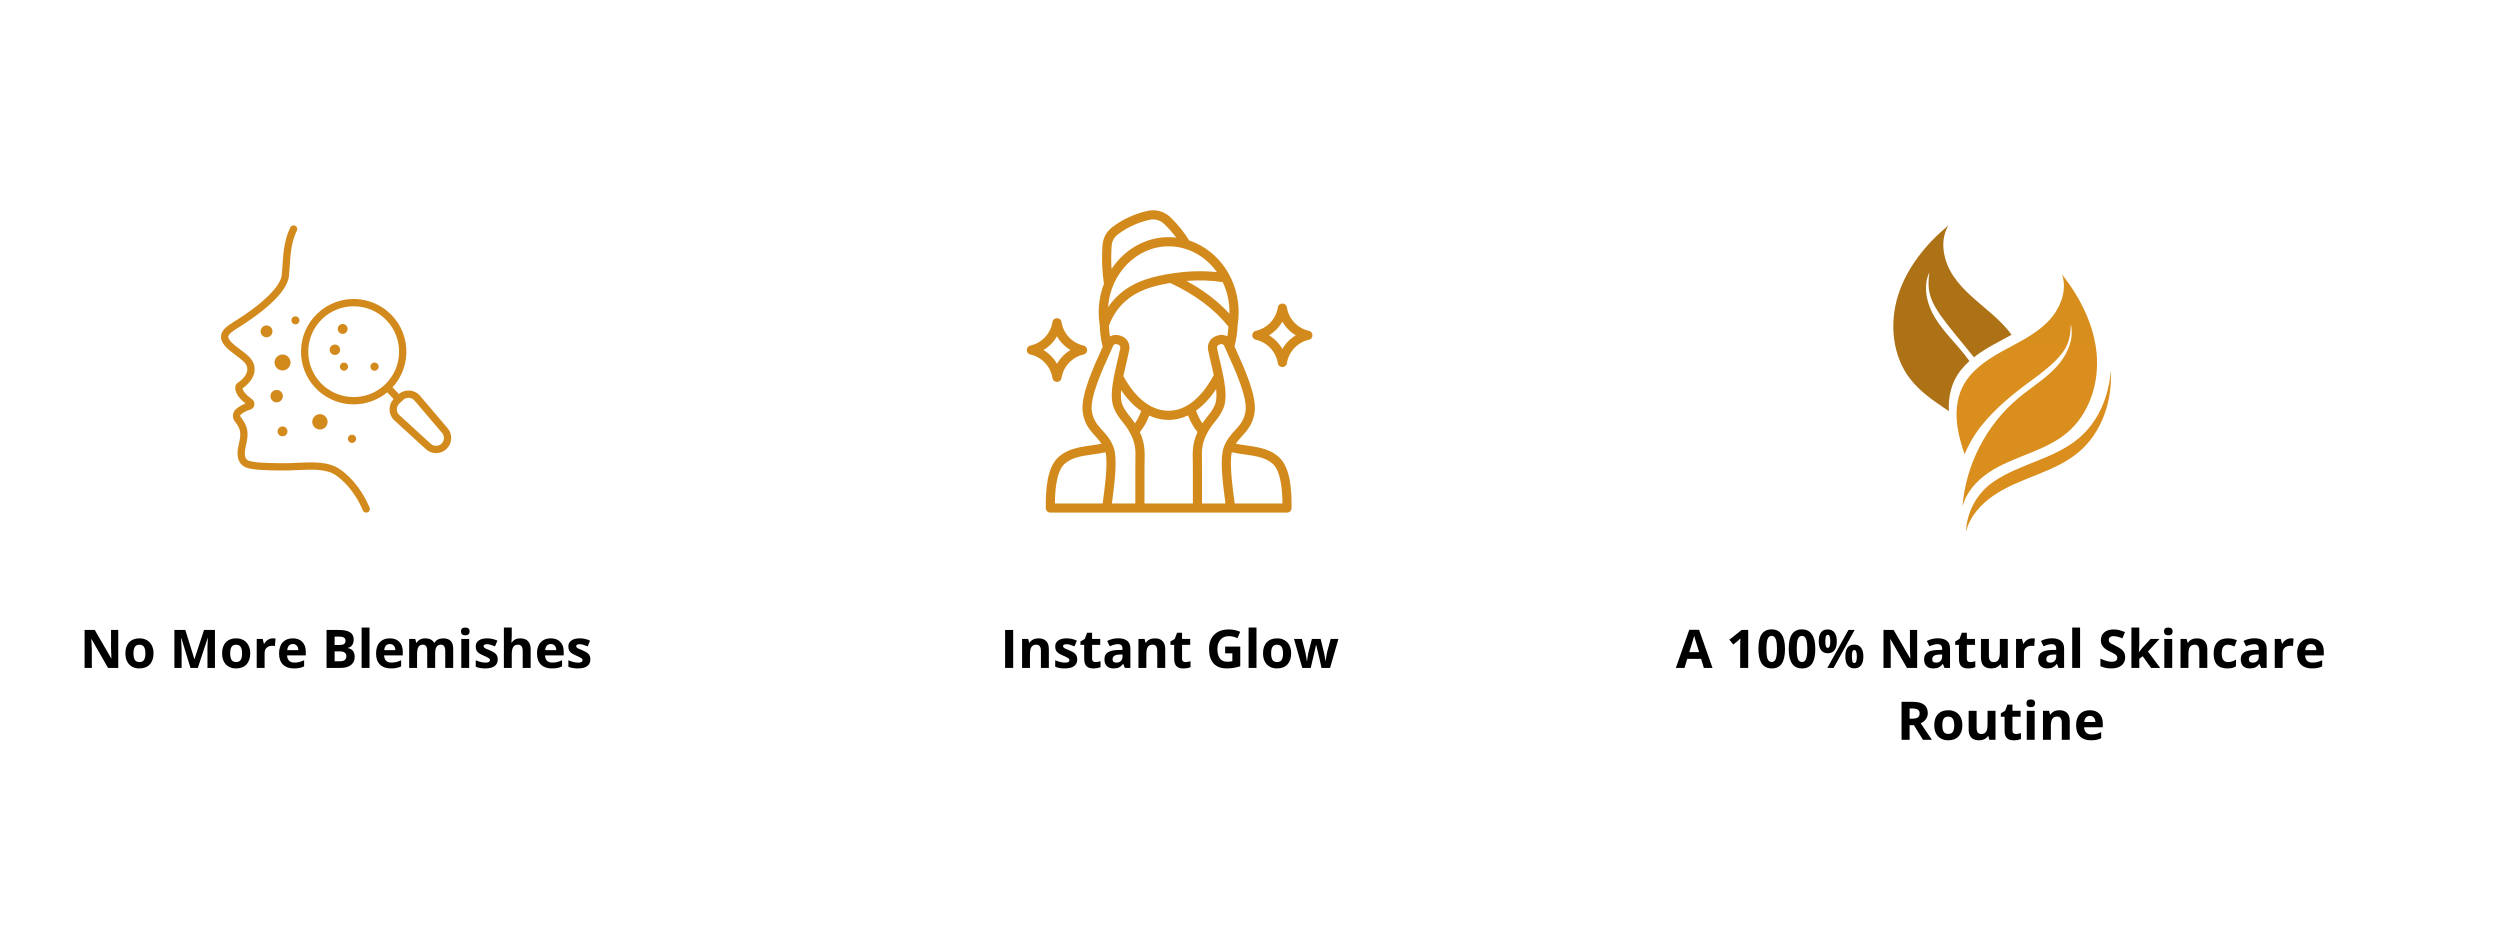 <svg xmlns="http://www.w3.org/2000/svg" xmlns:xlink="http://www.w3.org/1999/xlink" width="800" zoomAndPan="magnify" viewBox="0 0 600 225" height="300" preserveAspectRatio="xMidYMid meet" version="1.0"><defs><g/><clipPath id="2abd751bb9"><path d="M 246.148 50.164 L 315 50.164 L 315 122.914 L 246.148 122.914 Z M 246.148 50.164 " clip-rule="nonzero"/></clipPath><clipPath id="a156addc4d"><path d="M 53.031 54.082 L 88.781 54.082 L 88.781 123.023 L 53.031 123.023 Z M 53.031 54.082 " clip-rule="nonzero"/></clipPath><clipPath id="75a65b314a"><path d="M 72.234 71.738 L 108.289 71.738 L 108.289 108.773 L 72.234 108.773 Z M 72.234 71.738 " clip-rule="nonzero"/></clipPath><clipPath id="06df9080a6"><path d="M 471 88 L 507 88 L 507 127.582 L 471 127.582 Z M 471 88 " clip-rule="nonzero"/></clipPath><clipPath id="11a565ca1b"><path d="M 498.887 105.191 C 495.973 107.645 492.414 109.199 488.883 110.621 C 485.348 112.043 481.734 113.387 478.574 115.523 C 478.551 115.539 478.527 115.555 478.504 115.57 C 474.734 118.137 472.332 122.266 471.883 126.797 C 471.852 127.105 471.828 127.41 471.805 127.723 C 472.691 124.02 475.418 120.969 478.574 118.836 C 481.734 116.699 485.344 115.355 488.883 113.934 C 492.414 112.512 495.973 110.965 498.887 108.504 C 504.477 103.801 507.035 96.129 506.574 88.824 C 506.188 95.059 503.637 101.191 498.887 105.191 Z M 498.887 105.191 " clip-rule="nonzero"/></clipPath><linearGradient x1="10163.412" gradientTransform="matrix(-0.061, 0, 0, 0.061, 1112.707, 54.084)" y1="566.3" x2="10163.412" gradientUnits="userSpaceOnUse" y2="1198.108" id="56fd969d05"><stop stop-opacity="1" stop-color="rgb(85.074%, 55.672%, 11.227%)" offset="0"/><stop stop-opacity="1" stop-color="rgb(85.188%, 55.748%, 11.238%)" offset="0.5"/><stop stop-opacity="1" stop-color="rgb(85.417%, 55.901%, 11.261%)" offset="1"/></linearGradient><clipPath id="ea370cf3b1"><path d="M 469 65 L 504 65 L 504 122 L 469 122 Z M 469 65 " clip-rule="nonzero"/></clipPath><clipPath id="affcd73934"><path d="M 503.195 84.879 C 502.551 77.891 499.227 71.363 494.883 65.855 C 496.301 69.922 494.273 74.52 491.176 77.52 C 488.086 80.52 484.066 82.328 480.305 84.426 C 476.547 86.523 472.805 89.137 470.934 93.016 C 469.496 95.988 469.32 99.449 469.836 102.715 C 470.172 104.867 470.793 106.957 471.508 109.027 C 472.52 106.555 473.883 104.227 475.559 102.145 C 478.992 97.867 483.324 94.363 487.766 91.137 C 496.258 84.965 496.82 82.434 497.004 77.848 C 497.863 81.566 496 85.445 493.387 88.223 C 490.773 91.004 487.453 93.008 484.516 95.445 C 476.734 101.898 471.734 111.59 470.988 121.668 C 471.816 118.234 474.336 115.398 477.27 113.426 C 480.203 111.441 483.551 110.199 486.828 108.879 C 490.109 107.559 493.41 106.125 496.109 103.844 C 501.484 99.328 503.832 91.867 503.195 84.879 Z M 503.195 84.879 " clip-rule="nonzero"/></clipPath><linearGradient x1="10208.751" gradientTransform="matrix(-0.061, 0, 0, 0.061, 1112.707, 54.084)" y1="191.9" x2="10208.751" gradientUnits="userSpaceOnUse" y2="1101.7" id="deb2e99c9a"><stop stop-opacity="1" stop-color="rgb(84.801%, 55.492%, 11.201%)" offset="0"/><stop stop-opacity="1" stop-color="rgb(84.966%, 55.602%, 11.217%)" offset="0.5"/><stop stop-opacity="1" stop-color="rgb(85.297%, 55.82%, 11.249%)" offset="1"/></linearGradient><clipPath id="0d98e7fee8"><path d="M 454 54.082 L 483 54.082 L 483 99 L 454 99 Z M 454 54.082 " clip-rule="nonzero"/></clipPath></defs><rect x="-60" width="720" fill="#ffffff" y="-22.5" height="270" fill-opacity="1"/><rect x="-60" width="720" fill="#ffffff" y="-22.5" height="270" fill-opacity="1"/><g clip-path="url(#2abd751bb9)"><path fill="#d38a1c" d="M 250.449 84.008 C 251.785 83.203 252.902 82.062 253.676 80.711 C 254.453 82.062 255.566 83.203 256.902 84.008 C 255.566 84.816 254.453 85.957 253.68 87.309 C 252.902 85.957 251.785 84.816 250.449 84.008 Z M 253.68 91.664 C 254.219 91.664 254.68 91.27 254.766 90.734 C 255.191 87.961 257.324 85.691 260.062 85.086 C 261.203 84.828 261.203 83.191 260.062 82.938 C 257.324 82.328 255.191 80.059 254.766 77.285 C 254.574 76.059 252.781 76.055 252.59 77.285 C 252.16 80.059 250.031 82.328 247.289 82.938 C 246.148 83.188 246.152 84.828 247.289 85.086 C 250.031 85.691 252.16 87.961 252.59 90.734 C 252.672 91.27 253.137 91.664 253.68 91.664 Z M 307.766 83.75 C 306.996 82.406 305.887 81.273 304.559 80.469 C 305.887 79.672 306.996 78.535 307.766 77.191 C 308.539 78.535 309.648 79.672 310.977 80.469 C 309.648 81.273 308.539 82.406 307.766 83.75 Z M 314.133 79.398 C 311.402 78.793 309.281 76.531 308.855 73.77 C 308.664 72.539 306.875 72.539 306.684 73.77 C 306.25 76.531 304.133 78.793 301.402 79.398 C 300.262 79.652 300.262 81.289 301.402 81.543 C 304.133 82.152 306.254 84.41 306.684 87.172 C 306.875 88.406 308.664 88.402 308.855 87.172 C 309.281 84.41 311.402 82.152 314.133 81.543 C 315.273 81.289 315.273 79.652 314.133 79.398 Z M 296.328 120.828 C 295.773 116.816 295.039 111.039 295.637 108.547 C 296.691 108.777 297.75 108.926 298.777 109.074 C 301.363 109.441 303.809 109.789 305.5 111.363 C 307.523 113.25 307.766 118.176 307.781 120.828 Z M 255.465 111.363 C 257.156 109.789 259.602 109.441 262.188 109.074 C 263.215 108.926 264.273 108.777 265.328 108.547 C 265.926 111.039 265.191 116.816 264.641 120.828 L 253.184 120.828 C 253.199 118.176 253.441 113.25 255.465 111.363 Z M 262.043 98.691 C 262.66 102.75 265.836 103.324 267.289 107.426 C 268.176 109.93 267.633 115.121 266.855 120.828 L 272.477 120.828 L 272.477 112.414 C 272.477 111.766 272.488 111.164 272.496 110.633 C 272.551 107.762 272.578 106.32 270.973 103.465 C 269.859 101.484 268.242 100.281 267.305 97.871 C 265.879 94.211 268.023 87.922 268.867 83.523 C 268.938 83.176 268.738 82.84 268.398 82.727 L 268.035 82.605 C 267.691 82.488 267.32 82.652 267.172 82.984 C 266.949 83.484 266.707 84.02 266.453 84.574 C 264.496 88.883 261.543 95.391 262.043 98.691 Z M 266.766 64.375 C 266.656 62.594 266.668 60.793 266.793 59.031 C 266.879 57.867 267.395 56.926 268.328 56.227 C 270.582 54.535 273.113 53.379 275.875 52.762 C 277.18 52.469 278.426 52.816 279.391 53.742 C 280.453 54.758 281.426 55.859 282.289 57.023 C 276.031 56.281 270.184 59.391 266.781 64.547 C 266.773 64.488 266.77 64.434 266.766 64.375 Z M 292.055 65.312 C 289.312 61.445 285.043 59.117 280.484 59.117 C 272.816 59.117 266.512 65.57 265.93 73.742 C 266.629 72.699 267.434 71.75 268.344 70.906 C 272.191 67.344 277.055 66.23 281.738 65.562 C 285.402 65.035 288.668 64.953 292.055 65.312 Z M 293.457 67.711 C 294.57 70.051 295.121 72.633 295.074 75.297 C 292.285 72.266 288.879 69.668 284.777 67.43 C 287.754 67.184 290.531 67.277 293.457 67.711 Z M 273.566 103.707 C 274.484 102.574 275.23 101.266 275.82 99.746 C 278.84 101.129 282.109 101.145 285.125 99.699 C 285.719 101.238 286.473 102.562 287.398 103.707 C 285.91 106.926 286.289 109.156 286.289 112.414 L 286.289 120.828 L 274.676 120.828 L 274.676 112.414 C 274.676 109.156 275.059 106.93 273.566 103.707 Z M 269.078 93.633 C 270.516 95.77 272.137 97.453 273.887 98.648 C 273.477 99.758 272.984 100.73 272.398 101.594 C 271.359 100.031 270.02 98.777 269.355 97.07 C 269.008 96.18 268.957 94.98 269.078 93.633 Z M 291.613 97.07 C 291.98 96.125 292.012 94.836 291.863 93.387 C 290.41 95.586 288.785 97.324 287.047 98.559 C 287.461 99.707 287.965 100.711 288.566 101.594 C 289.609 100.027 290.945 98.785 291.613 97.07 Z M 266.387 80.742 C 266.246 79.832 266.16 78.969 266.141 78.176 C 266.973 75.926 268.215 74.023 269.84 72.52 C 272.797 69.777 276.414 68.641 280.871 67.918 C 286.828 70.703 291.395 74.125 294.816 78.363 C 294.785 79.09 294.695 79.883 294.551 80.727 C 293.867 80.348 293.031 80.254 292.234 80.52 L 291.871 80.641 C 290.496 81.098 289.664 82.516 289.938 83.941 C 290.133 84.969 290.395 86.07 290.668 87.238 C 290.883 88.152 291.109 89.098 291.305 90.031 C 289.508 93.379 285.848 98.582 280.484 98.582 C 274.988 98.582 271.371 93.523 269.609 90.266 C 269.82 89.25 270.062 88.227 270.297 87.238 C 270.57 86.07 270.832 84.969 271.027 83.941 C 271.301 82.516 270.469 81.098 269.098 80.641 L 268.73 80.52 C 267.922 80.25 267.078 80.352 266.387 80.742 Z M 298.922 98.691 C 299.422 95.387 296.469 88.883 294.512 84.574 C 294.258 84.02 294.016 83.484 293.793 82.984 C 293.645 82.652 293.273 82.492 292.93 82.605 L 292.566 82.727 C 292.227 82.84 292.027 83.176 292.098 83.527 C 292.938 87.918 295.086 94.215 293.66 97.871 C 292.719 100.281 291.102 101.492 289.992 103.465 C 288.387 106.32 288.414 107.762 288.469 110.633 C 288.477 111.164 288.488 111.766 288.488 112.414 L 288.488 120.828 L 294.105 120.828 C 293.332 115.125 292.789 109.93 293.676 107.426 C 295.129 103.324 298.305 102.75 298.922 98.691 Z M 307 109.758 C 304.164 107.117 300.168 107.199 296.594 106.496 C 298.148 104.195 300.492 102.996 301.098 99.023 C 301.695 95.07 298.699 88.48 296.516 83.664 C 296.438 83.492 296.359 83.324 296.281 83.156 C 296.738 81.316 296.996 79.574 297.027 78.09 C 297.191 77.07 297.277 76.023 297.277 74.977 C 297.277 71.383 296.281 67.836 294.379 64.832 C 292.207 61.402 289.027 58.91 285.406 57.711 C 284.832 56.777 284.195 55.867 283.512 55.004 C 282.723 54.012 281.848 53.051 280.914 52.152 C 279.422 50.723 277.41 50.164 275.391 50.617 C 272.32 51.305 269.516 52.586 267.008 54.465 C 265.566 55.547 264.73 57.07 264.602 58.871 C 264.469 60.73 264.457 62.629 264.57 64.508 C 264.645 65.703 264.773 66.914 264.949 68.117 C 264.137 70.234 263.688 72.551 263.688 74.977 C 263.688 76.02 263.773 77.066 263.938 78.086 C 263.965 79.633 264.207 81.41 264.641 83.25 C 264.578 83.387 264.516 83.523 264.449 83.668 C 262.266 88.48 259.27 95.074 259.871 99.02 C 260.473 102.996 262.82 104.195 264.375 106.496 C 260.797 107.199 256.801 107.113 253.969 109.758 C 251.254 112.281 250.949 117.594 250.988 121.938 C 250.992 122.543 251.484 123.027 252.086 123.027 L 308.879 123.027 C 309.48 123.027 309.973 122.543 309.977 121.938 C 310.016 117.594 309.711 112.281 307 109.758 Z M 307 109.758 " fill-opacity="1" fill-rule="evenodd"/></g><g clip-path="url(#a156addc4d)"><path fill="#d38a1c" d="M 84.859 115.582 C 83.566 114.102 82.371 113.156 81.594 112.625 C 78.832 110.734 75.203 110.898 71.363 111.074 C 70.102 111.129 68.797 111.191 67.512 111.172 C 64.73 111.137 61.27 111.094 59.789 110.605 C 59.293 110.422 58.305 110.023 58.984 107.121 C 59.297 105.797 59.684 104.145 59.141 102.473 C 59.137 102.461 59.133 102.445 59.125 102.43 C 58.789 101.441 58.191 100.648 57.711 100.012 C 57.605 99.867 57.633 99.629 57.773 99.512 C 58.434 98.945 59.191 98.547 60.023 98.324 C 60.559 98.18 60.949 97.75 61.047 97.207 C 61.145 96.66 60.922 96.121 60.469 95.801 C 59.109 94.844 58.277 93.879 58.215 93.191 C 58.219 93.188 58.223 93.184 58.23 93.18 C 58.828 92.758 59.668 92.066 60.281 91.16 C 61.121 89.922 61.328 88.582 60.875 87.289 C 60.402 85.941 59.246 85.074 57.781 83.973 C 57.359 83.66 56.926 83.332 56.469 82.969 C 54.961 81.762 54.766 81.098 54.781 80.809 C 54.82 80.16 55.961 79.395 57.031 78.727 L 57.129 78.664 C 58.105 78.055 61.074 76.207 63.855 73.852 C 65.457 72.5 66.727 71.203 67.633 69.996 C 68.801 68.434 69.391 66.977 69.383 65.672 C 69.383 65.668 69.383 65.668 69.383 65.668 C 69.469 65.016 69.512 64.309 69.562 63.488 C 69.711 61.129 69.898 58.195 71.188 55.453 C 71.227 55.398 71.254 55.34 71.281 55.281 C 71.457 54.832 71.238 54.324 70.789 54.145 C 70.359 53.977 69.867 54.168 69.668 54.582 C 68.18 57.668 67.973 60.969 67.82 63.379 C 67.77 64.18 67.727 64.871 67.645 65.473 C 67.641 65.5 67.641 65.527 67.637 65.551 L 67.637 65.562 C 67.637 65.59 67.633 65.629 67.633 65.68 C 67.641 66.598 67.168 67.699 66.234 68.949 C 65.406 70.047 64.227 71.25 62.727 72.52 C 60.043 74.789 57.156 76.59 56.207 77.18 L 56.105 77.242 C 54.539 78.223 53.121 79.223 53.035 80.707 C 52.969 81.852 53.715 83.004 55.379 84.332 C 55.855 84.715 56.32 85.062 56.73 85.371 C 58.008 86.328 58.93 87.023 59.227 87.867 C 59.828 89.594 58.23 91.043 57.223 91.75 C 57.211 91.758 57.199 91.766 57.184 91.773 C 56.984 91.906 56.461 92.25 56.465 93.047 C 56.445 93.859 56.812 94.707 57.551 95.559 C 57.918 95.984 58.383 96.414 58.93 96.836 C 58.094 97.145 57.324 97.594 56.637 98.184 C 56.23 98.527 55.973 99.016 55.914 99.555 C 55.852 100.098 55.992 100.633 56.312 101.059 C 56.762 101.656 57.223 102.27 57.473 102.996 L 57.473 103.004 C 57.477 103.004 57.477 103.008 57.477 103.012 C 57.871 104.219 57.57 105.492 57.281 106.723 C 56.969 108.062 56.922 109.133 57.141 109.992 C 57.414 111.074 58.125 111.855 59.195 112.25 C 59.203 112.254 59.211 112.258 59.223 112.262 C 60.953 112.84 64.277 112.879 67.488 112.922 C 68.824 112.938 70.156 112.879 71.441 112.82 C 74.98 112.66 78.324 112.508 80.605 114.066 C 81.84 114.914 84.941 117.422 87.082 122.484 C 87.199 122.766 87.465 122.973 87.77 123.016 C 87.812 123.02 87.852 123.023 87.895 123.023 C 88.156 123.023 88.41 122.906 88.578 122.699 C 88.832 122.395 88.84 121.969 88.629 121.656 C 87.645 119.367 86.375 117.324 84.859 115.582 " fill-opacity="1" fill-rule="nonzero"/></g><path fill="#d38a1c" d="M 63.973 78.105 C 63.188 78.105 62.547 78.746 62.547 79.531 C 62.547 80.316 63.188 80.953 63.973 80.953 C 64.758 80.953 65.395 80.316 65.395 79.531 C 65.395 78.746 64.758 78.105 63.973 78.105 " fill-opacity="1" fill-rule="nonzero"/><path fill="#d38a1c" d="M 69.727 86.996 C 69.727 85.938 68.867 85.078 67.809 85.078 C 66.754 85.078 65.891 85.938 65.891 86.996 C 65.891 88.051 66.754 88.91 67.809 88.91 C 68.867 88.91 69.727 88.051 69.727 86.996 " fill-opacity="1" fill-rule="nonzero"/><path fill="#d38a1c" d="M 66.402 96.566 C 67.223 96.566 67.891 95.898 67.891 95.078 C 67.891 94.254 67.223 93.586 66.402 93.586 C 65.578 93.586 64.91 94.254 64.91 95.078 C 64.91 95.898 65.578 96.566 66.402 96.566 " fill-opacity="1" fill-rule="nonzero"/><path fill="#d38a1c" d="M 78.625 101.234 C 78.625 100.223 77.797 99.395 76.785 99.395 C 75.77 99.395 74.941 100.223 74.941 101.234 C 74.941 102.25 75.77 103.078 76.785 103.078 C 77.797 103.078 78.625 102.25 78.625 101.234 " fill-opacity="1" fill-rule="nonzero"/><path fill="#d38a1c" d="M 82.555 87.016 C 82.016 87.016 81.574 87.457 81.574 87.996 C 81.574 88.535 82.016 88.973 82.555 88.973 C 83.094 88.973 83.531 88.535 83.531 87.996 C 83.531 87.457 83.094 87.016 82.555 87.016 " fill-opacity="1" fill-rule="nonzero"/><path fill="#d38a1c" d="M 80.375 82.688 C 79.684 82.688 79.121 83.25 79.121 83.941 C 79.121 84.629 79.684 85.191 80.375 85.191 C 81.066 85.191 81.629 84.629 81.629 83.941 C 81.629 83.25 81.066 82.688 80.375 82.688 " fill-opacity="1" fill-rule="nonzero"/><path fill="#d38a1c" d="M 82.242 80.133 C 82.895 80.133 83.43 79.598 83.43 78.945 C 83.43 78.289 82.895 77.758 82.242 77.758 C 81.586 77.758 81.055 78.289 81.055 78.945 C 81.055 79.598 81.586 80.133 82.242 80.133 " fill-opacity="1" fill-rule="nonzero"/><path fill="#d38a1c" d="M 67.809 104.711 C 68.461 104.711 68.992 104.184 68.992 103.531 C 68.992 102.879 68.461 102.348 67.809 102.348 C 67.156 102.348 66.625 102.879 66.625 103.531 C 66.625 104.184 67.156 104.711 67.809 104.711 " fill-opacity="1" fill-rule="nonzero"/><path fill="#d38a1c" d="M 69.938 76.887 C 69.938 77.418 70.371 77.852 70.906 77.852 C 71.438 77.852 71.871 77.418 71.871 76.887 C 71.871 76.352 71.438 75.918 70.906 75.918 C 70.371 75.918 69.938 76.352 69.938 76.887 " fill-opacity="1" fill-rule="nonzero"/><path fill="#d38a1c" d="M 85.473 105.309 C 85.473 104.762 85.027 104.32 84.484 104.32 C 83.938 104.32 83.496 104.762 83.496 105.309 C 83.496 105.852 83.938 106.297 84.484 106.297 C 85.027 106.297 85.473 105.852 85.473 105.309 " fill-opacity="1" fill-rule="nonzero"/><path fill="#d38a1c" d="M 89.891 87.008 C 89.344 87.008 88.902 87.449 88.902 87.996 C 88.902 88.539 89.344 88.984 89.891 88.984 C 90.434 88.984 90.879 88.539 90.879 87.996 C 90.879 87.449 90.434 87.008 89.891 87.008 " fill-opacity="1" fill-rule="nonzero"/><g clip-path="url(#75a65b314a)"><path fill="#d38a1c" d="M 105.953 106.484 C 105.238 107.16 104.109 107.172 103.383 106.508 L 95.852 99.621 C 95.461 99.266 95.242 98.777 95.238 98.25 C 95.234 97.719 95.445 97.227 95.828 96.863 L 96.75 95.988 C 97.105 95.652 97.562 95.469 98.043 95.469 C 98.078 95.469 98.113 95.473 98.148 95.473 C 98.672 95.5 99.145 95.734 99.484 96.133 L 106.09 103.895 C 106.742 104.656 106.68 105.793 105.953 106.484 Z M 92.387 92.309 C 88.027 96.445 81.113 96.262 76.977 91.902 C 74.977 89.789 73.914 87.023 73.992 84.113 C 74.07 81.203 75.273 78.496 77.387 76.492 C 79.492 74.496 82.191 73.508 84.883 73.508 C 87.773 73.508 90.656 74.645 92.793 76.902 C 96.93 81.262 96.746 88.176 92.387 92.309 Z M 107.422 102.758 L 100.816 95 C 100.16 94.234 99.246 93.781 98.242 93.727 C 97.316 93.68 96.43 93.973 95.727 94.562 L 94.203 92.953 C 95.152 91.922 95.914 90.754 96.477 89.469 C 97.133 87.969 97.484 86.379 97.527 84.738 C 97.57 83.094 97.305 81.488 96.73 79.957 C 96.133 78.371 95.238 76.938 94.062 75.699 C 92.887 74.461 91.508 73.488 89.953 72.812 C 88.457 72.156 86.863 71.805 85.223 71.758 C 83.578 71.715 81.973 71.984 80.441 72.559 C 78.855 73.152 77.422 74.051 76.184 75.227 C 74.945 76.398 73.973 77.781 73.297 79.336 C 72.641 80.832 72.289 82.426 72.246 84.066 C 72.199 85.707 72.469 87.316 73.043 88.848 C 73.637 90.434 74.535 91.867 75.711 93.105 C 76.883 94.344 78.266 95.312 79.82 95.992 C 81.316 96.645 82.91 97 84.551 97.043 C 84.664 97.047 84.781 97.047 84.895 97.047 C 86.418 97.047 87.906 96.777 89.332 96.242 C 90.645 95.75 91.855 95.051 92.934 94.156 L 94.457 95.766 C 93.832 96.441 93.484 97.34 93.492 98.266 C 93.5 99.27 93.93 100.234 94.672 100.914 L 102.203 107.797 C 102.875 108.414 103.746 108.75 104.656 108.75 C 104.668 108.75 104.676 108.75 104.688 108.75 C 105.609 108.742 106.488 108.387 107.156 107.754 C 108.559 106.422 108.676 104.23 107.422 102.758 " fill-opacity="1" fill-rule="nonzero"/></g><g clip-path="url(#06df9080a6)"><g clip-path="url(#11a565ca1b)"><path fill="url(#56fd969d05)" d="M 507.035 88.824 L 507.035 127.582 L 471.805 127.582 L 471.805 88.824 Z M 507.035 88.824 " fill-rule="nonzero"/></g></g><g clip-path="url(#ea370cf3b1)"><g clip-path="url(#affcd73934)"><path fill="url(#deb2e99c9a)" d="M 503.832 65.855 L 503.832 121.668 L 469.32 121.668 L 469.32 65.855 Z M 503.832 65.855 " fill-rule="nonzero"/></g></g><g clip-path="url(#0d98e7fee8)"><path fill="#ad7116" d="M 469.074 91.277 C 469.934 89.492 471.191 87.977 472.664 86.66 C 472.305 86.16 471.945 85.672 471.562 85.188 C 469.203 82.188 466.379 79.535 464.406 76.266 C 462.438 72.996 461.418 68.82 463.043 65.367 C 462.363 70.75 463.32 72.977 469.293 80.289 C 470.773 82.105 472.293 83.902 473.742 85.75 C 475.207 84.59 476.828 83.59 478.453 82.691 C 479.883 81.891 481.348 81.137 482.785 80.34 C 481.43 78.48 479.73 76.82 477.992 75.297 C 474.754 72.457 471.207 69.844 468.816 66.262 C 466.418 62.68 465.398 57.766 467.637 54.082 C 462.234 58.555 457.613 64.238 455.523 70.938 C 453.43 77.633 454.16 85.418 458.461 90.965 C 460.625 93.758 463.551 95.855 466.484 97.836 C 466.902 98.117 467.32 98.402 467.734 98.676 C 467.613 96.129 467.977 93.566 469.074 91.277 Z M 469.074 91.277 " fill-opacity="1" fill-rule="nonzero"/></g><g fill="#000000" fill-opacity="1"><g transform="translate(19.163, 160.298)"><g><path d="M 9.219 0 L 6.766 0 L 2.812 -6.891 L 2.75 -6.891 C 2.832 -5.672 2.875 -4.801 2.875 -4.281 L 2.875 0 L 1.141 0 L 1.141 -9.109 L 3.578 -9.109 L 7.531 -2.281 L 7.578 -2.281 C 7.516 -3.469 7.484 -4.305 7.484 -4.797 L 7.484 -9.109 L 9.219 -9.109 Z M 9.219 0 "/></g></g></g><g fill="#000000" fill-opacity="1"><g transform="translate(29.519, 160.298)"><g><path d="M 2.516 -3.5 C 2.516 -2.801 2.625 -2.273 2.844 -1.922 C 3.07 -1.578 3.441 -1.406 3.953 -1.406 C 4.461 -1.406 4.828 -1.578 5.047 -1.922 C 5.266 -2.273 5.375 -2.801 5.375 -3.5 C 5.375 -4.188 5.258 -4.703 5.031 -5.047 C 4.812 -5.391 4.445 -5.562 3.938 -5.562 C 3.438 -5.562 3.07 -5.391 2.844 -5.047 C 2.625 -4.703 2.516 -4.188 2.516 -3.5 Z M 7.328 -3.5 C 7.328 -2.363 7.023 -1.473 6.422 -0.828 C 5.828 -0.191 4.992 0.125 3.922 0.125 C 3.254 0.125 2.664 -0.02 2.156 -0.312 C 1.645 -0.602 1.254 -1.02 0.984 -1.562 C 0.711 -2.113 0.578 -2.758 0.578 -3.5 C 0.578 -4.633 0.875 -5.516 1.469 -6.141 C 2.062 -6.773 2.895 -7.094 3.969 -7.094 C 4.633 -7.094 5.223 -6.945 5.734 -6.656 C 6.242 -6.363 6.633 -5.945 6.906 -5.406 C 7.188 -4.863 7.328 -4.227 7.328 -3.5 Z M 7.328 -3.5 "/></g></g></g><g fill="#000000" fill-opacity="1"><g transform="translate(37.406, 160.298)"><g/></g></g><g fill="#000000" fill-opacity="1"><g transform="translate(40.715, 160.298)"><g><path d="M 5 0 L 2.812 -7.141 L 2.75 -7.141 C 2.832 -5.691 2.875 -4.723 2.875 -4.234 L 2.875 0 L 1.141 0 L 1.141 -9.109 L 3.766 -9.109 L 5.922 -2.141 L 5.969 -2.141 L 8.25 -9.109 L 10.875 -9.109 L 10.875 0 L 9.078 0 L 9.078 -4.312 C 9.078 -4.508 9.078 -4.738 9.078 -5 C 9.086 -5.27 9.117 -5.977 9.172 -7.125 L 9.109 -7.125 L 6.766 0 Z M 5 0 "/></g></g></g><g fill="#000000" fill-opacity="1"><g transform="translate(52.726, 160.298)"><g><path d="M 2.516 -3.5 C 2.516 -2.801 2.625 -2.273 2.844 -1.922 C 3.07 -1.578 3.441 -1.406 3.953 -1.406 C 4.461 -1.406 4.828 -1.578 5.047 -1.922 C 5.266 -2.273 5.375 -2.801 5.375 -3.5 C 5.375 -4.188 5.258 -4.703 5.031 -5.047 C 4.812 -5.391 4.445 -5.562 3.938 -5.562 C 3.438 -5.562 3.07 -5.391 2.844 -5.047 C 2.625 -4.703 2.516 -4.188 2.516 -3.5 Z M 7.328 -3.5 C 7.328 -2.363 7.023 -1.473 6.422 -0.828 C 5.828 -0.191 4.992 0.125 3.922 0.125 C 3.254 0.125 2.664 -0.02 2.156 -0.312 C 1.645 -0.602 1.254 -1.02 0.984 -1.562 C 0.711 -2.113 0.578 -2.758 0.578 -3.5 C 0.578 -4.633 0.875 -5.516 1.469 -6.141 C 2.062 -6.773 2.895 -7.094 3.969 -7.094 C 4.633 -7.094 5.223 -6.945 5.734 -6.656 C 6.242 -6.363 6.633 -5.945 6.906 -5.406 C 7.188 -4.863 7.328 -4.227 7.328 -3.5 Z M 7.328 -3.5 "/></g></g></g><g fill="#000000" fill-opacity="1"><g transform="translate(60.612, 160.298)"><g><path d="M 4.875 -7.094 C 5.133 -7.094 5.348 -7.07 5.516 -7.031 L 5.375 -5.25 C 5.227 -5.289 5.039 -5.312 4.812 -5.312 C 4.207 -5.312 3.734 -5.156 3.391 -4.844 C 3.055 -4.539 2.891 -4.109 2.891 -3.547 L 2.891 0 L 1 0 L 1 -6.953 L 2.438 -6.953 L 2.719 -5.797 L 2.812 -5.797 C 3.02 -6.18 3.305 -6.492 3.672 -6.734 C 4.047 -6.973 4.445 -7.094 4.875 -7.094 Z M 4.875 -7.094 "/></g></g></g><g fill="#000000" fill-opacity="1"><g transform="translate(66.397, 160.298)"><g><path d="M 3.875 -5.734 C 3.477 -5.734 3.164 -5.602 2.938 -5.344 C 2.707 -5.094 2.578 -4.734 2.547 -4.266 L 5.203 -4.266 C 5.191 -4.734 5.066 -5.094 4.828 -5.344 C 4.598 -5.602 4.281 -5.734 3.875 -5.734 Z M 4.141 0.125 C 3.023 0.125 2.148 -0.18 1.516 -0.797 C 0.891 -1.422 0.578 -2.301 0.578 -3.438 C 0.578 -4.602 0.867 -5.504 1.453 -6.141 C 2.035 -6.773 2.836 -7.094 3.859 -7.094 C 4.848 -7.094 5.613 -6.812 6.156 -6.25 C 6.707 -5.688 6.984 -4.91 6.984 -3.922 L 6.984 -3 L 2.5 -3 C 2.52 -2.469 2.676 -2.047 2.969 -1.734 C 3.27 -1.43 3.691 -1.281 4.234 -1.281 C 4.648 -1.281 5.047 -1.32 5.422 -1.406 C 5.797 -1.5 6.188 -1.645 6.594 -1.844 L 6.594 -0.375 C 6.258 -0.207 5.906 -0.082 5.531 0 C 5.156 0.082 4.691 0.125 4.141 0.125 Z M 4.141 0.125 "/></g></g></g><g fill="#000000" fill-opacity="1"><g transform="translate(73.923, 160.298)"><g/></g></g><g fill="#000000" fill-opacity="1"><g transform="translate(77.232, 160.298)"><g><path d="M 1.141 -9.109 L 3.984 -9.109 C 5.273 -9.109 6.207 -8.922 6.781 -8.547 C 7.363 -8.18 7.656 -7.598 7.656 -6.797 C 7.656 -6.254 7.523 -5.805 7.266 -5.453 C 7.016 -5.109 6.68 -4.898 6.266 -4.828 L 6.266 -4.766 C 6.836 -4.641 7.25 -4.398 7.5 -4.047 C 7.758 -3.691 7.891 -3.223 7.891 -2.641 C 7.891 -1.805 7.586 -1.156 6.984 -0.688 C 6.391 -0.227 5.578 0 4.547 0 L 1.141 0 Z M 3.078 -5.5 L 4.203 -5.5 C 4.723 -5.5 5.098 -5.578 5.328 -5.734 C 5.566 -5.898 5.688 -6.172 5.688 -6.547 C 5.688 -6.891 5.555 -7.133 5.297 -7.281 C 5.047 -7.438 4.645 -7.516 4.094 -7.516 L 3.078 -7.516 Z M 3.078 -3.969 L 3.078 -1.594 L 4.328 -1.594 C 4.859 -1.594 5.25 -1.691 5.5 -1.891 C 5.758 -2.098 5.891 -2.41 5.891 -2.828 C 5.891 -3.586 5.348 -3.969 4.266 -3.969 Z M 3.078 -3.969 "/></g></g></g><g fill="#000000" fill-opacity="1"><g transform="translate(85.79, 160.298)"><g><path d="M 2.891 0 L 1 0 L 1 -9.688 L 2.891 -9.688 Z M 2.891 0 "/></g></g></g><g fill="#000000" fill-opacity="1"><g transform="translate(89.678, 160.298)"><g><path d="M 3.875 -5.734 C 3.477 -5.734 3.164 -5.602 2.938 -5.344 C 2.707 -5.094 2.578 -4.734 2.547 -4.266 L 5.203 -4.266 C 5.191 -4.734 5.066 -5.094 4.828 -5.344 C 4.598 -5.602 4.281 -5.734 3.875 -5.734 Z M 4.141 0.125 C 3.023 0.125 2.148 -0.18 1.516 -0.797 C 0.891 -1.422 0.578 -2.301 0.578 -3.438 C 0.578 -4.602 0.867 -5.504 1.453 -6.141 C 2.035 -6.773 2.836 -7.094 3.859 -7.094 C 4.848 -7.094 5.613 -6.812 6.156 -6.25 C 6.707 -5.688 6.984 -4.91 6.984 -3.922 L 6.984 -3 L 2.5 -3 C 2.52 -2.469 2.676 -2.047 2.969 -1.734 C 3.27 -1.43 3.691 -1.281 4.234 -1.281 C 4.648 -1.281 5.047 -1.32 5.422 -1.406 C 5.797 -1.5 6.188 -1.645 6.594 -1.844 L 6.594 -0.375 C 6.258 -0.207 5.906 -0.082 5.531 0 C 5.156 0.082 4.691 0.125 4.141 0.125 Z M 4.141 0.125 "/></g></g></g><g fill="#000000" fill-opacity="1"><g transform="translate(97.204, 160.298)"><g><path d="M 7.234 0 L 5.328 0 L 5.328 -4.062 C 5.328 -4.562 5.242 -4.938 5.078 -5.188 C 4.91 -5.445 4.645 -5.578 4.281 -5.578 C 3.801 -5.578 3.445 -5.395 3.219 -5.031 C 3 -4.676 2.891 -4.094 2.891 -3.281 L 2.891 0 L 1 0 L 1 -6.953 L 2.453 -6.953 L 2.703 -6.062 L 2.812 -6.062 C 3 -6.383 3.266 -6.633 3.609 -6.812 C 3.961 -7 4.367 -7.094 4.828 -7.094 C 5.867 -7.094 6.578 -6.75 6.953 -6.062 L 7.109 -6.062 C 7.297 -6.395 7.57 -6.648 7.938 -6.828 C 8.301 -7.004 8.711 -7.094 9.172 -7.094 C 9.961 -7.094 10.555 -6.891 10.953 -6.484 C 11.359 -6.078 11.562 -5.426 11.562 -4.531 L 11.562 0 L 9.656 0 L 9.656 -4.062 C 9.656 -4.562 9.57 -4.938 9.406 -5.188 C 9.238 -5.445 8.973 -5.578 8.609 -5.578 C 8.148 -5.578 7.805 -5.41 7.578 -5.078 C 7.348 -4.742 7.234 -4.219 7.234 -3.5 Z M 7.234 0 "/></g></g></g><g fill="#000000" fill-opacity="1"><g transform="translate(109.712, 160.298)"><g><path d="M 0.922 -8.766 C 0.922 -9.379 1.266 -9.688 1.953 -9.688 C 2.641 -9.688 2.984 -9.379 2.984 -8.766 C 2.984 -8.461 2.895 -8.227 2.719 -8.062 C 2.551 -7.906 2.297 -7.828 1.953 -7.828 C 1.266 -7.828 0.922 -8.141 0.922 -8.766 Z M 2.891 0 L 1 0 L 1 -6.953 L 2.891 -6.953 Z M 2.891 0 "/></g></g></g><g fill="#000000" fill-opacity="1"><g transform="translate(113.599, 160.298)"><g><path d="M 5.859 -2.062 C 5.859 -1.352 5.609 -0.812 5.109 -0.438 C 4.609 -0.062 3.863 0.125 2.875 0.125 C 2.375 0.125 1.941 0.086 1.578 0.016 C 1.223 -0.047 0.891 -0.145 0.578 -0.281 L 0.578 -1.844 C 0.93 -1.676 1.328 -1.535 1.766 -1.422 C 2.211 -1.316 2.602 -1.266 2.938 -1.266 C 3.633 -1.266 3.984 -1.461 3.984 -1.859 C 3.984 -2.004 3.938 -2.125 3.844 -2.219 C 3.75 -2.312 3.586 -2.414 3.359 -2.531 C 3.141 -2.656 2.844 -2.797 2.469 -2.953 C 1.938 -3.18 1.547 -3.391 1.297 -3.578 C 1.047 -3.766 0.863 -3.984 0.75 -4.234 C 0.633 -4.484 0.578 -4.789 0.578 -5.156 C 0.578 -5.77 0.816 -6.242 1.297 -6.578 C 1.773 -6.922 2.453 -7.094 3.328 -7.094 C 4.172 -7.094 4.988 -6.91 5.781 -6.547 L 5.203 -5.172 C 4.859 -5.316 4.531 -5.438 4.219 -5.531 C 3.914 -5.633 3.609 -5.688 3.297 -5.688 C 2.734 -5.688 2.453 -5.535 2.453 -5.234 C 2.453 -5.055 2.539 -4.906 2.719 -4.781 C 2.906 -4.656 3.305 -4.473 3.922 -4.234 C 4.461 -4.016 4.859 -3.805 5.109 -3.609 C 5.359 -3.422 5.547 -3.203 5.672 -2.953 C 5.797 -2.703 5.859 -2.406 5.859 -2.062 Z M 5.859 -2.062 "/></g></g></g><g fill="#000000" fill-opacity="1"><g transform="translate(119.931, 160.298)"><g><path d="M 7.422 0 L 5.516 0 L 5.516 -4.062 C 5.516 -5.07 5.145 -5.578 4.406 -5.578 C 3.875 -5.578 3.488 -5.395 3.25 -5.031 C 3.008 -4.664 2.891 -4.082 2.891 -3.281 L 2.891 0 L 1 0 L 1 -9.688 L 2.891 -9.688 L 2.891 -7.719 C 2.891 -7.562 2.875 -7.195 2.844 -6.625 L 2.812 -6.062 L 2.906 -6.062 C 3.332 -6.75 4.004 -7.094 4.922 -7.094 C 5.742 -7.094 6.363 -6.867 6.781 -6.422 C 7.207 -5.984 7.422 -5.352 7.422 -4.531 Z M 7.422 0 "/></g></g></g><g fill="#000000" fill-opacity="1"><g transform="translate(128.303, 160.298)"><g><path d="M 3.875 -5.734 C 3.477 -5.734 3.164 -5.602 2.938 -5.344 C 2.707 -5.094 2.578 -4.734 2.547 -4.266 L 5.203 -4.266 C 5.191 -4.734 5.066 -5.094 4.828 -5.344 C 4.598 -5.602 4.281 -5.734 3.875 -5.734 Z M 4.141 0.125 C 3.023 0.125 2.148 -0.18 1.516 -0.797 C 0.891 -1.422 0.578 -2.301 0.578 -3.438 C 0.578 -4.602 0.867 -5.504 1.453 -6.141 C 2.035 -6.773 2.836 -7.094 3.859 -7.094 C 4.848 -7.094 5.613 -6.812 6.156 -6.25 C 6.707 -5.688 6.984 -4.91 6.984 -3.922 L 6.984 -3 L 2.5 -3 C 2.52 -2.469 2.676 -2.047 2.969 -1.734 C 3.27 -1.43 3.691 -1.281 4.234 -1.281 C 4.648 -1.281 5.047 -1.32 5.422 -1.406 C 5.797 -1.5 6.188 -1.645 6.594 -1.844 L 6.594 -0.375 C 6.258 -0.207 5.906 -0.082 5.531 0 C 5.156 0.082 4.691 0.125 4.141 0.125 Z M 4.141 0.125 "/></g></g></g><g fill="#000000" fill-opacity="1"><g transform="translate(135.829, 160.298)"><g><path d="M 5.859 -2.062 C 5.859 -1.352 5.609 -0.812 5.109 -0.438 C 4.609 -0.062 3.863 0.125 2.875 0.125 C 2.375 0.125 1.941 0.086 1.578 0.016 C 1.223 -0.047 0.891 -0.145 0.578 -0.281 L 0.578 -1.844 C 0.93 -1.676 1.328 -1.535 1.766 -1.422 C 2.211 -1.316 2.602 -1.266 2.938 -1.266 C 3.633 -1.266 3.984 -1.461 3.984 -1.859 C 3.984 -2.004 3.938 -2.125 3.844 -2.219 C 3.75 -2.312 3.586 -2.414 3.359 -2.531 C 3.141 -2.656 2.844 -2.797 2.469 -2.953 C 1.938 -3.18 1.547 -3.391 1.297 -3.578 C 1.047 -3.766 0.863 -3.984 0.75 -4.234 C 0.633 -4.484 0.578 -4.789 0.578 -5.156 C 0.578 -5.77 0.816 -6.242 1.297 -6.578 C 1.773 -6.922 2.453 -7.094 3.328 -7.094 C 4.172 -7.094 4.988 -6.91 5.781 -6.547 L 5.203 -5.172 C 4.859 -5.316 4.531 -5.438 4.219 -5.531 C 3.914 -5.633 3.609 -5.688 3.297 -5.688 C 2.734 -5.688 2.453 -5.535 2.453 -5.234 C 2.453 -5.055 2.539 -4.906 2.719 -4.781 C 2.906 -4.656 3.305 -4.473 3.922 -4.234 C 4.461 -4.016 4.859 -3.805 5.109 -3.609 C 5.359 -3.422 5.547 -3.203 5.672 -2.953 C 5.797 -2.703 5.859 -2.406 5.859 -2.062 Z M 5.859 -2.062 "/></g></g></g><g fill="#000000" fill-opacity="1"><g transform="translate(240.085, 160.298)"><g><path d="M 1.141 0 L 1.141 -9.109 L 3.078 -9.109 L 3.078 0 Z M 1.141 0 "/></g></g></g><g fill="#000000" fill-opacity="1"><g transform="translate(244.302, 160.298)"><g><path d="M 7.422 0 L 5.516 0 L 5.516 -4.062 C 5.516 -4.562 5.426 -4.938 5.25 -5.188 C 5.07 -5.445 4.789 -5.578 4.406 -5.578 C 3.875 -5.578 3.488 -5.395 3.25 -5.031 C 3.008 -4.676 2.891 -4.094 2.891 -3.281 L 2.891 0 L 1 0 L 1 -6.953 L 2.453 -6.953 L 2.703 -6.062 L 2.812 -6.062 C 3.02 -6.406 3.305 -6.66 3.672 -6.828 C 4.047 -7.004 4.473 -7.094 4.953 -7.094 C 5.754 -7.094 6.363 -6.875 6.781 -6.438 C 7.207 -6 7.422 -5.363 7.422 -4.531 Z M 7.422 0 "/></g></g></g><g fill="#000000" fill-opacity="1"><g transform="translate(252.674, 160.298)"><g><path d="M 5.859 -2.062 C 5.859 -1.352 5.609 -0.812 5.109 -0.438 C 4.609 -0.062 3.863 0.125 2.875 0.125 C 2.375 0.125 1.941 0.086 1.578 0.016 C 1.223 -0.047 0.891 -0.145 0.578 -0.281 L 0.578 -1.844 C 0.93 -1.676 1.328 -1.535 1.766 -1.422 C 2.211 -1.316 2.602 -1.266 2.938 -1.266 C 3.633 -1.266 3.984 -1.461 3.984 -1.859 C 3.984 -2.004 3.938 -2.125 3.844 -2.219 C 3.75 -2.312 3.586 -2.414 3.359 -2.531 C 3.141 -2.656 2.844 -2.797 2.469 -2.953 C 1.938 -3.18 1.547 -3.391 1.297 -3.578 C 1.047 -3.766 0.863 -3.984 0.75 -4.234 C 0.633 -4.484 0.578 -4.789 0.578 -5.156 C 0.578 -5.77 0.816 -6.242 1.297 -6.578 C 1.773 -6.922 2.453 -7.094 3.328 -7.094 C 4.172 -7.094 4.988 -6.91 5.781 -6.547 L 5.203 -5.172 C 4.859 -5.316 4.531 -5.438 4.219 -5.531 C 3.914 -5.633 3.609 -5.688 3.297 -5.688 C 2.734 -5.688 2.453 -5.535 2.453 -5.234 C 2.453 -5.055 2.539 -4.906 2.719 -4.781 C 2.906 -4.656 3.305 -4.473 3.922 -4.234 C 4.461 -4.016 4.859 -3.805 5.109 -3.609 C 5.359 -3.422 5.547 -3.203 5.672 -2.953 C 5.797 -2.703 5.859 -2.406 5.859 -2.062 Z M 5.859 -2.062 "/></g></g></g><g fill="#000000" fill-opacity="1"><g transform="translate(259.006, 160.298)"><g><path d="M 3.922 -1.391 C 4.254 -1.391 4.656 -1.461 5.125 -1.609 L 5.125 -0.188 C 4.645 0.02 4.062 0.125 3.375 0.125 C 2.613 0.125 2.062 -0.066 1.719 -0.453 C 1.375 -0.836 1.203 -1.41 1.203 -2.172 L 1.203 -5.531 L 0.297 -5.531 L 0.297 -6.344 L 1.344 -6.969 L 1.891 -8.438 L 3.094 -8.438 L 3.094 -6.953 L 5.047 -6.953 L 5.047 -5.531 L 3.094 -5.531 L 3.094 -2.172 C 3.094 -1.91 3.172 -1.711 3.328 -1.578 C 3.484 -1.453 3.68 -1.391 3.922 -1.391 Z M 3.922 -1.391 "/></g></g></g><g fill="#000000" fill-opacity="1"><g transform="translate(264.536, 160.298)"><g><path d="M 5.422 0 L 5.047 -0.953 L 5 -0.953 C 4.676 -0.547 4.344 -0.266 4 -0.109 C 3.664 0.047 3.227 0.125 2.688 0.125 C 2.02 0.125 1.492 -0.062 1.109 -0.438 C 0.723 -0.82 0.531 -1.367 0.531 -2.078 C 0.531 -2.816 0.785 -3.359 1.297 -3.703 C 1.816 -4.055 2.598 -4.254 3.641 -4.297 L 4.859 -4.328 L 4.859 -4.641 C 4.859 -5.348 4.492 -5.703 3.766 -5.703 C 3.211 -5.703 2.562 -5.531 1.812 -5.188 L 1.188 -6.469 C 1.988 -6.895 2.875 -7.109 3.844 -7.109 C 4.781 -7.109 5.5 -6.906 6 -6.5 C 6.5 -6.094 6.75 -5.473 6.75 -4.641 L 6.75 0 Z M 4.859 -3.219 L 4.125 -3.203 C 3.57 -3.18 3.16 -3.078 2.891 -2.891 C 2.617 -2.711 2.484 -2.438 2.484 -2.062 C 2.484 -1.531 2.789 -1.266 3.406 -1.266 C 3.844 -1.266 4.191 -1.391 4.453 -1.641 C 4.723 -1.891 4.859 -2.227 4.859 -2.656 Z M 4.859 -3.219 "/></g></g></g><g fill="#000000" fill-opacity="1"><g transform="translate(272.23, 160.298)"><g><path d="M 7.422 0 L 5.516 0 L 5.516 -4.062 C 5.516 -4.562 5.426 -4.938 5.25 -5.188 C 5.07 -5.445 4.789 -5.578 4.406 -5.578 C 3.875 -5.578 3.488 -5.395 3.25 -5.031 C 3.008 -4.676 2.891 -4.094 2.891 -3.281 L 2.891 0 L 1 0 L 1 -6.953 L 2.453 -6.953 L 2.703 -6.062 L 2.812 -6.062 C 3.02 -6.406 3.305 -6.66 3.672 -6.828 C 4.047 -7.004 4.473 -7.094 4.953 -7.094 C 5.754 -7.094 6.363 -6.875 6.781 -6.438 C 7.207 -6 7.422 -5.363 7.422 -4.531 Z M 7.422 0 "/></g></g></g><g fill="#000000" fill-opacity="1"><g transform="translate(280.602, 160.298)"><g><path d="M 3.922 -1.391 C 4.254 -1.391 4.656 -1.461 5.125 -1.609 L 5.125 -0.188 C 4.645 0.02 4.062 0.125 3.375 0.125 C 2.613 0.125 2.062 -0.066 1.719 -0.453 C 1.375 -0.836 1.203 -1.41 1.203 -2.172 L 1.203 -5.531 L 0.297 -5.531 L 0.297 -6.344 L 1.344 -6.969 L 1.891 -8.438 L 3.094 -8.438 L 3.094 -6.953 L 5.047 -6.953 L 5.047 -5.531 L 3.094 -5.531 L 3.094 -2.172 C 3.094 -1.91 3.172 -1.711 3.328 -1.578 C 3.484 -1.453 3.68 -1.391 3.922 -1.391 Z M 3.922 -1.391 "/></g></g></g><g fill="#000000" fill-opacity="1"><g transform="translate(286.131, 160.298)"><g/></g></g><g fill="#000000" fill-opacity="1"><g transform="translate(289.44, 160.298)"><g><path d="M 4.594 -5.109 L 8.219 -5.109 L 8.219 -0.391 C 7.625 -0.203 7.066 -0.07 6.547 0 C 6.035 0.082 5.508 0.125 4.969 0.125 C 3.594 0.125 2.539 -0.273 1.812 -1.078 C 1.094 -1.891 0.734 -3.051 0.734 -4.562 C 0.734 -6.031 1.156 -7.176 2 -8 C 2.844 -8.82 4.008 -9.234 5.5 -9.234 C 6.426 -9.234 7.328 -9.047 8.203 -8.672 L 7.562 -7.125 C 6.895 -7.457 6.203 -7.625 5.484 -7.625 C 4.648 -7.625 3.984 -7.344 3.484 -6.781 C 2.984 -6.227 2.734 -5.477 2.734 -4.531 C 2.734 -3.539 2.93 -2.785 3.328 -2.266 C 3.734 -1.742 4.32 -1.484 5.094 -1.484 C 5.5 -1.484 5.91 -1.523 6.328 -1.609 L 6.328 -3.5 L 4.594 -3.5 Z M 4.594 -5.109 "/></g></g></g><g fill="#000000" fill-opacity="1"><g transform="translate(298.664, 160.298)"><g><path d="M 2.891 0 L 1 0 L 1 -9.688 L 2.891 -9.688 Z M 2.891 0 "/></g></g></g><g fill="#000000" fill-opacity="1"><g transform="translate(302.552, 160.298)"><g><path d="M 2.516 -3.5 C 2.516 -2.801 2.625 -2.273 2.844 -1.922 C 3.07 -1.578 3.441 -1.406 3.953 -1.406 C 4.461 -1.406 4.828 -1.578 5.047 -1.922 C 5.266 -2.273 5.375 -2.801 5.375 -3.5 C 5.375 -4.188 5.258 -4.703 5.031 -5.047 C 4.812 -5.391 4.445 -5.562 3.938 -5.562 C 3.438 -5.562 3.07 -5.391 2.844 -5.047 C 2.625 -4.703 2.516 -4.188 2.516 -3.5 Z M 7.328 -3.5 C 7.328 -2.363 7.023 -1.473 6.422 -0.828 C 5.828 -0.191 4.992 0.125 3.922 0.125 C 3.254 0.125 2.664 -0.02 2.156 -0.312 C 1.645 -0.602 1.254 -1.02 0.984 -1.562 C 0.711 -2.113 0.578 -2.758 0.578 -3.5 C 0.578 -4.633 0.875 -5.516 1.469 -6.141 C 2.062 -6.773 2.895 -7.094 3.969 -7.094 C 4.633 -7.094 5.223 -6.945 5.734 -6.656 C 6.242 -6.363 6.633 -5.945 6.906 -5.406 C 7.188 -4.863 7.328 -4.227 7.328 -3.5 Z M 7.328 -3.5 "/></g></g></g><g fill="#000000" fill-opacity="1"><g transform="translate(310.438, 160.298)"><g><path d="M 6.719 0 L 6.188 -2.438 L 5.453 -5.516 L 5.422 -5.516 L 4.141 0 L 2.109 0 L 0.125 -6.953 L 2.016 -6.953 L 2.812 -3.875 C 2.945 -3.32 3.082 -2.562 3.219 -1.594 L 3.25 -1.594 C 3.27 -1.906 3.344 -2.406 3.469 -3.094 L 3.562 -3.625 L 4.422 -6.953 L 6.516 -6.953 L 7.328 -3.625 C 7.348 -3.531 7.375 -3.395 7.406 -3.219 C 7.445 -3.039 7.484 -2.848 7.516 -2.641 C 7.547 -2.441 7.57 -2.242 7.594 -2.047 C 7.625 -1.859 7.645 -1.707 7.656 -1.594 L 7.688 -1.594 C 7.727 -1.895 7.797 -2.305 7.891 -2.828 C 7.984 -3.348 8.051 -3.695 8.094 -3.875 L 8.922 -6.953 L 10.781 -6.953 L 8.781 0 Z M 6.719 0 "/></g></g></g><g fill="#000000" fill-opacity="1"><g transform="translate(402.203, 160.298)"><g><path d="M 6.719 0 L 6.062 -2.172 L 2.734 -2.172 L 2.078 0 L 0 0 L 3.219 -9.141 L 5.578 -9.141 L 8.797 0 Z M 5.594 -3.781 C 4.988 -5.75 4.645 -6.859 4.562 -7.109 C 4.488 -7.367 4.438 -7.57 4.406 -7.719 C 4.27 -7.188 3.875 -5.875 3.219 -3.781 Z M 5.594 -3.781 "/></g></g></g><g fill="#000000" fill-opacity="1"><g transform="translate(410.991, 160.298)"><g/></g></g><g fill="#000000" fill-opacity="1"><g transform="translate(414.3, 160.298)"><g><path d="M 5.266 0 L 3.344 0 L 3.344 -5.266 L 3.359 -6.125 L 3.391 -7.078 C 3.066 -6.754 2.848 -6.547 2.734 -6.453 L 1.688 -5.609 L 0.75 -6.766 L 3.688 -9.109 L 5.266 -9.109 Z M 5.266 0 "/></g></g></g><g fill="#000000" fill-opacity="1"><g transform="translate(421.571, 160.298)"><g><path d="M 6.828 -4.547 C 6.828 -2.961 6.566 -1.785 6.047 -1.016 C 5.523 -0.254 4.723 0.125 3.641 0.125 C 2.586 0.125 1.789 -0.266 1.25 -1.047 C 0.719 -1.836 0.453 -3.004 0.453 -4.547 C 0.453 -6.148 0.711 -7.332 1.234 -8.094 C 1.754 -8.863 2.555 -9.25 3.641 -9.25 C 4.68 -9.25 5.473 -8.848 6.016 -8.047 C 6.555 -7.254 6.828 -6.086 6.828 -4.547 Z M 2.375 -4.547 C 2.375 -3.43 2.469 -2.629 2.656 -2.141 C 2.852 -1.66 3.18 -1.422 3.641 -1.422 C 4.086 -1.422 4.41 -1.664 4.609 -2.156 C 4.805 -2.645 4.906 -3.441 4.906 -4.547 C 4.906 -5.66 4.801 -6.461 4.594 -6.953 C 4.395 -7.441 4.078 -7.688 3.641 -7.688 C 3.18 -7.688 2.852 -7.441 2.656 -6.953 C 2.469 -6.461 2.375 -5.66 2.375 -4.547 Z M 2.375 -4.547 "/></g></g></g><g fill="#000000" fill-opacity="1"><g transform="translate(428.842, 160.298)"><g><path d="M 6.828 -4.547 C 6.828 -2.961 6.566 -1.785 6.047 -1.016 C 5.523 -0.254 4.723 0.125 3.641 0.125 C 2.586 0.125 1.789 -0.266 1.25 -1.047 C 0.719 -1.836 0.453 -3.004 0.453 -4.547 C 0.453 -6.148 0.711 -7.332 1.234 -8.094 C 1.754 -8.863 2.555 -9.25 3.641 -9.25 C 4.68 -9.25 5.473 -8.848 6.016 -8.047 C 6.555 -7.254 6.828 -6.086 6.828 -4.547 Z M 2.375 -4.547 C 2.375 -3.43 2.469 -2.629 2.656 -2.141 C 2.852 -1.66 3.18 -1.422 3.641 -1.422 C 4.086 -1.422 4.41 -1.664 4.609 -2.156 C 4.805 -2.645 4.906 -3.441 4.906 -4.547 C 4.906 -5.66 4.801 -6.461 4.594 -6.953 C 4.395 -7.441 4.078 -7.688 3.641 -7.688 C 3.18 -7.688 2.852 -7.441 2.656 -6.953 C 2.469 -6.461 2.375 -5.66 2.375 -4.547 Z M 2.375 -4.547 "/></g></g></g><g fill="#000000" fill-opacity="1"><g transform="translate(436.113, 160.298)"><g><path d="M 1.969 -6.375 C 1.969 -5.844 2.008 -5.445 2.094 -5.188 C 2.188 -4.938 2.336 -4.812 2.547 -4.812 C 2.953 -4.812 3.156 -5.332 3.156 -6.375 C 3.156 -7.414 2.953 -7.938 2.547 -7.938 C 2.336 -7.938 2.188 -7.805 2.094 -7.547 C 2.008 -7.297 1.969 -6.906 1.969 -6.375 Z M 4.719 -6.391 C 4.719 -5.43 4.531 -4.711 4.156 -4.234 C 3.789 -3.754 3.254 -3.516 2.547 -3.516 C 1.859 -3.516 1.328 -3.758 0.953 -4.25 C 0.578 -4.75 0.391 -5.461 0.391 -6.391 C 0.391 -8.285 1.109 -9.234 2.547 -9.234 C 3.242 -9.234 3.781 -8.984 4.156 -8.484 C 4.531 -7.992 4.719 -7.297 4.719 -6.391 Z M 9 -9.109 L 3.953 0 L 2.453 0 L 7.516 -9.109 Z M 8.344 -2.734 C 8.344 -2.211 8.383 -1.82 8.469 -1.562 C 8.562 -1.301 8.711 -1.172 8.922 -1.172 C 9.328 -1.172 9.531 -1.691 9.531 -2.734 C 9.531 -3.773 9.328 -4.297 8.922 -4.297 C 8.711 -4.297 8.562 -4.164 8.469 -3.906 C 8.383 -3.656 8.344 -3.266 8.344 -2.734 Z M 11.094 -2.75 C 11.094 -1.801 10.906 -1.086 10.531 -0.609 C 10.164 -0.129 9.629 0.109 8.922 0.109 C 8.234 0.109 7.703 -0.133 7.328 -0.625 C 6.953 -1.113 6.766 -1.82 6.766 -2.75 C 6.766 -4.645 7.484 -5.594 8.922 -5.594 C 9.617 -5.594 10.156 -5.348 10.531 -4.859 C 10.906 -4.367 11.094 -3.664 11.094 -2.75 Z M 11.094 -2.75 "/></g></g></g><g fill="#000000" fill-opacity="1"><g transform="translate(447.589, 160.298)"><g/></g></g><g fill="#000000" fill-opacity="1"><g transform="translate(450.898, 160.298)"><g><path d="M 9.219 0 L 6.766 0 L 2.812 -6.891 L 2.75 -6.891 C 2.832 -5.672 2.875 -4.801 2.875 -4.281 L 2.875 0 L 1.141 0 L 1.141 -9.109 L 3.578 -9.109 L 7.531 -2.281 L 7.578 -2.281 C 7.516 -3.469 7.484 -4.305 7.484 -4.797 L 7.484 -9.109 L 9.219 -9.109 Z M 9.219 0 "/></g></g></g><g fill="#000000" fill-opacity="1"><g transform="translate(461.254, 160.298)"><g><path d="M 5.422 0 L 5.047 -0.953 L 5 -0.953 C 4.676 -0.547 4.344 -0.266 4 -0.109 C 3.664 0.047 3.227 0.125 2.688 0.125 C 2.02 0.125 1.492 -0.062 1.109 -0.438 C 0.723 -0.82 0.531 -1.367 0.531 -2.078 C 0.531 -2.816 0.785 -3.359 1.297 -3.703 C 1.816 -4.055 2.598 -4.254 3.641 -4.297 L 4.859 -4.328 L 4.859 -4.641 C 4.859 -5.348 4.492 -5.703 3.766 -5.703 C 3.211 -5.703 2.562 -5.531 1.812 -5.188 L 1.188 -6.469 C 1.988 -6.895 2.875 -7.109 3.844 -7.109 C 4.781 -7.109 5.5 -6.906 6 -6.5 C 6.5 -6.094 6.75 -5.473 6.75 -4.641 L 6.75 0 Z M 4.859 -3.219 L 4.125 -3.203 C 3.57 -3.18 3.16 -3.078 2.891 -2.891 C 2.617 -2.711 2.484 -2.438 2.484 -2.062 C 2.484 -1.531 2.789 -1.266 3.406 -1.266 C 3.844 -1.266 4.191 -1.391 4.453 -1.641 C 4.723 -1.891 4.859 -2.227 4.859 -2.656 Z M 4.859 -3.219 "/></g></g></g><g fill="#000000" fill-opacity="1"><g transform="translate(468.948, 160.298)"><g><path d="M 3.922 -1.391 C 4.254 -1.391 4.656 -1.461 5.125 -1.609 L 5.125 -0.188 C 4.645 0.02 4.062 0.125 3.375 0.125 C 2.613 0.125 2.062 -0.066 1.719 -0.453 C 1.375 -0.836 1.203 -1.41 1.203 -2.172 L 1.203 -5.531 L 0.297 -5.531 L 0.297 -6.344 L 1.344 -6.969 L 1.891 -8.438 L 3.094 -8.438 L 3.094 -6.953 L 5.047 -6.953 L 5.047 -5.531 L 3.094 -5.531 L 3.094 -2.172 C 3.094 -1.91 3.172 -1.711 3.328 -1.578 C 3.484 -1.453 3.68 -1.391 3.922 -1.391 Z M 3.922 -1.391 "/></g></g></g><g fill="#000000" fill-opacity="1"><g transform="translate(474.477, 160.298)"><g><path d="M 5.922 0 L 5.672 -0.891 L 5.578 -0.891 C 5.367 -0.566 5.078 -0.316 4.703 -0.141 C 4.328 0.035 3.906 0.125 3.438 0.125 C 2.613 0.125 1.992 -0.094 1.578 -0.531 C 1.16 -0.969 0.953 -1.598 0.953 -2.422 L 0.953 -6.953 L 2.859 -6.953 L 2.859 -2.891 C 2.859 -2.391 2.945 -2.016 3.125 -1.766 C 3.301 -1.516 3.586 -1.391 3.984 -1.391 C 4.516 -1.391 4.895 -1.566 5.125 -1.922 C 5.363 -2.273 5.484 -2.863 5.484 -3.688 L 5.484 -6.953 L 7.391 -6.953 L 7.391 0 Z M 5.922 0 "/></g></g></g><g fill="#000000" fill-opacity="1"><g transform="translate(482.849, 160.298)"><g><path d="M 4.875 -7.094 C 5.133 -7.094 5.348 -7.07 5.516 -7.031 L 5.375 -5.25 C 5.227 -5.289 5.039 -5.312 4.812 -5.312 C 4.207 -5.312 3.734 -5.156 3.391 -4.844 C 3.055 -4.539 2.891 -4.109 2.891 -3.547 L 2.891 0 L 1 0 L 1 -6.953 L 2.438 -6.953 L 2.719 -5.797 L 2.812 -5.797 C 3.02 -6.18 3.305 -6.492 3.672 -6.734 C 4.047 -6.973 4.445 -7.094 4.875 -7.094 Z M 4.875 -7.094 "/></g></g></g><g fill="#000000" fill-opacity="1"><g transform="translate(488.634, 160.298)"><g><path d="M 5.422 0 L 5.047 -0.953 L 5 -0.953 C 4.676 -0.547 4.344 -0.266 4 -0.109 C 3.664 0.047 3.227 0.125 2.688 0.125 C 2.02 0.125 1.492 -0.062 1.109 -0.438 C 0.723 -0.82 0.531 -1.367 0.531 -2.078 C 0.531 -2.816 0.785 -3.359 1.297 -3.703 C 1.816 -4.055 2.598 -4.254 3.641 -4.297 L 4.859 -4.328 L 4.859 -4.641 C 4.859 -5.348 4.492 -5.703 3.766 -5.703 C 3.211 -5.703 2.562 -5.531 1.812 -5.188 L 1.188 -6.469 C 1.988 -6.895 2.875 -7.109 3.844 -7.109 C 4.781 -7.109 5.5 -6.906 6 -6.5 C 6.5 -6.094 6.75 -5.473 6.75 -4.641 L 6.75 0 Z M 4.859 -3.219 L 4.125 -3.203 C 3.57 -3.18 3.16 -3.078 2.891 -2.891 C 2.617 -2.711 2.484 -2.438 2.484 -2.062 C 2.484 -1.531 2.789 -1.266 3.406 -1.266 C 3.844 -1.266 4.191 -1.391 4.453 -1.641 C 4.723 -1.891 4.859 -2.227 4.859 -2.656 Z M 4.859 -3.219 "/></g></g></g><g fill="#000000" fill-opacity="1"><g transform="translate(496.328, 160.298)"><g><path d="M 2.891 0 L 1 0 L 1 -9.688 L 2.891 -9.688 Z M 2.891 0 "/></g></g></g><g fill="#000000" fill-opacity="1"><g transform="translate(500.215, 160.298)"><g/></g></g><g fill="#000000" fill-opacity="1"><g transform="translate(503.524, 160.298)"><g><path d="M 6.516 -2.531 C 6.516 -1.707 6.219 -1.055 5.625 -0.578 C 5.039 -0.109 4.219 0.125 3.156 0.125 C 2.188 0.125 1.328 -0.055 0.578 -0.422 L 0.578 -2.219 C 1.191 -1.945 1.711 -1.754 2.141 -1.641 C 2.566 -1.523 2.957 -1.469 3.312 -1.469 C 3.738 -1.469 4.062 -1.547 4.281 -1.703 C 4.508 -1.867 4.625 -2.113 4.625 -2.438 C 4.625 -2.613 4.57 -2.77 4.469 -2.906 C 4.375 -3.051 4.227 -3.188 4.031 -3.312 C 3.844 -3.438 3.453 -3.641 2.859 -3.922 C 2.297 -4.191 1.875 -4.445 1.594 -4.688 C 1.32 -4.926 1.102 -5.203 0.938 -5.516 C 0.77 -5.836 0.688 -6.211 0.688 -6.641 C 0.688 -7.441 0.957 -8.07 1.5 -8.531 C 2.051 -9 2.805 -9.234 3.766 -9.234 C 4.242 -9.234 4.695 -9.176 5.125 -9.062 C 5.551 -8.945 6 -8.789 6.469 -8.594 L 5.859 -7.094 C 5.367 -7.289 4.961 -7.426 4.641 -7.5 C 4.328 -7.582 4.016 -7.625 3.703 -7.625 C 3.336 -7.625 3.055 -7.535 2.859 -7.359 C 2.672 -7.191 2.578 -6.973 2.578 -6.703 C 2.578 -6.535 2.613 -6.383 2.688 -6.25 C 2.77 -6.125 2.895 -6.004 3.062 -5.891 C 3.238 -5.773 3.648 -5.562 4.297 -5.25 C 5.148 -4.844 5.734 -4.438 6.047 -4.031 C 6.359 -3.625 6.516 -3.125 6.516 -2.531 Z M 6.516 -2.531 "/></g></g></g><g fill="#000000" fill-opacity="1"><g transform="translate(510.54, 160.298)"><g><path d="M 2.812 -3.781 L 3.641 -4.844 L 5.594 -6.953 L 7.734 -6.953 L 4.969 -3.938 L 7.906 0 L 5.719 0 L 3.703 -2.812 L 2.891 -2.172 L 2.891 0 L 1 0 L 1 -9.688 L 2.891 -9.688 L 2.891 -5.359 L 2.797 -3.781 Z M 2.812 -3.781 "/></g></g></g><g fill="#000000" fill-opacity="1"><g transform="translate(518.439, 160.298)"><g><path d="M 0.922 -8.766 C 0.922 -9.379 1.266 -9.688 1.953 -9.688 C 2.641 -9.688 2.984 -9.379 2.984 -8.766 C 2.984 -8.461 2.895 -8.227 2.719 -8.062 C 2.551 -7.906 2.297 -7.828 1.953 -7.828 C 1.266 -7.828 0.922 -8.141 0.922 -8.766 Z M 2.891 0 L 1 0 L 1 -6.953 L 2.891 -6.953 Z M 2.891 0 "/></g></g></g><g fill="#000000" fill-opacity="1"><g transform="translate(522.327, 160.298)"><g><path d="M 7.422 0 L 5.516 0 L 5.516 -4.062 C 5.516 -4.562 5.426 -4.938 5.25 -5.188 C 5.07 -5.445 4.789 -5.578 4.406 -5.578 C 3.875 -5.578 3.488 -5.395 3.25 -5.031 C 3.008 -4.676 2.891 -4.094 2.891 -3.281 L 2.891 0 L 1 0 L 1 -6.953 L 2.453 -6.953 L 2.703 -6.062 L 2.812 -6.062 C 3.02 -6.406 3.305 -6.66 3.672 -6.828 C 4.047 -7.004 4.473 -7.094 4.953 -7.094 C 5.754 -7.094 6.363 -6.875 6.781 -6.438 C 7.207 -6 7.422 -5.363 7.422 -4.531 Z M 7.422 0 "/></g></g></g><g fill="#000000" fill-opacity="1"><g transform="translate(530.699, 160.298)"><g><path d="M 3.828 0.125 C 1.66 0.125 0.578 -1.062 0.578 -3.438 C 0.578 -4.625 0.867 -5.531 1.453 -6.156 C 2.047 -6.781 2.891 -7.094 3.984 -7.094 C 4.797 -7.094 5.52 -6.938 6.156 -6.625 L 5.594 -5.156 C 5.301 -5.27 5.023 -5.363 4.766 -5.438 C 4.504 -5.52 4.242 -5.562 3.984 -5.562 C 3.004 -5.562 2.516 -4.859 2.516 -3.453 C 2.516 -2.086 3.004 -1.406 3.984 -1.406 C 4.348 -1.406 4.688 -1.453 5 -1.547 C 5.312 -1.648 5.625 -1.805 5.938 -2.016 L 5.938 -0.391 C 5.633 -0.191 5.32 -0.055 5 0.016 C 4.688 0.086 4.297 0.125 3.828 0.125 Z M 3.828 0.125 "/></g></g></g><g fill="#000000" fill-opacity="1"><g transform="translate(537.248, 160.298)"><g><path d="M 5.422 0 L 5.047 -0.953 L 5 -0.953 C 4.676 -0.547 4.344 -0.266 4 -0.109 C 3.664 0.047 3.227 0.125 2.688 0.125 C 2.02 0.125 1.492 -0.062 1.109 -0.438 C 0.723 -0.82 0.531 -1.367 0.531 -2.078 C 0.531 -2.816 0.785 -3.359 1.297 -3.703 C 1.816 -4.055 2.598 -4.254 3.641 -4.297 L 4.859 -4.328 L 4.859 -4.641 C 4.859 -5.348 4.492 -5.703 3.766 -5.703 C 3.211 -5.703 2.562 -5.531 1.812 -5.188 L 1.188 -6.469 C 1.988 -6.895 2.875 -7.109 3.844 -7.109 C 4.781 -7.109 5.5 -6.906 6 -6.5 C 6.5 -6.094 6.75 -5.473 6.75 -4.641 L 6.75 0 Z M 4.859 -3.219 L 4.125 -3.203 C 3.57 -3.18 3.16 -3.078 2.891 -2.891 C 2.617 -2.711 2.484 -2.438 2.484 -2.062 C 2.484 -1.531 2.789 -1.266 3.406 -1.266 C 3.844 -1.266 4.191 -1.391 4.453 -1.641 C 4.723 -1.891 4.859 -2.227 4.859 -2.656 Z M 4.859 -3.219 "/></g></g></g><g fill="#000000" fill-opacity="1"><g transform="translate(544.942, 160.298)"><g><path d="M 4.875 -7.094 C 5.133 -7.094 5.348 -7.07 5.516 -7.031 L 5.375 -5.25 C 5.227 -5.289 5.039 -5.312 4.812 -5.312 C 4.207 -5.312 3.734 -5.156 3.391 -4.844 C 3.055 -4.539 2.891 -4.109 2.891 -3.547 L 2.891 0 L 1 0 L 1 -6.953 L 2.438 -6.953 L 2.719 -5.797 L 2.812 -5.797 C 3.02 -6.18 3.305 -6.492 3.672 -6.734 C 4.047 -6.973 4.445 -7.094 4.875 -7.094 Z M 4.875 -7.094 "/></g></g></g><g fill="#000000" fill-opacity="1"><g transform="translate(550.727, 160.298)"><g><path d="M 3.875 -5.734 C 3.477 -5.734 3.164 -5.602 2.938 -5.344 C 2.707 -5.094 2.578 -4.734 2.547 -4.266 L 5.203 -4.266 C 5.191 -4.734 5.066 -5.094 4.828 -5.344 C 4.598 -5.602 4.281 -5.734 3.875 -5.734 Z M 4.141 0.125 C 3.023 0.125 2.148 -0.18 1.516 -0.797 C 0.891 -1.422 0.578 -2.301 0.578 -3.438 C 0.578 -4.602 0.867 -5.504 1.453 -6.141 C 2.035 -6.773 2.836 -7.094 3.859 -7.094 C 4.848 -7.094 5.613 -6.812 6.156 -6.25 C 6.707 -5.688 6.984 -4.91 6.984 -3.922 L 6.984 -3 L 2.5 -3 C 2.52 -2.469 2.676 -2.047 2.969 -1.734 C 3.27 -1.43 3.691 -1.281 4.234 -1.281 C 4.648 -1.281 5.047 -1.32 5.422 -1.406 C 5.797 -1.5 6.188 -1.645 6.594 -1.844 L 6.594 -0.375 C 6.258 -0.207 5.906 -0.082 5.531 0 C 5.156 0.082 4.691 0.125 4.141 0.125 Z M 4.141 0.125 "/></g></g></g><g fill="#000000" fill-opacity="1"><g transform="translate(455.23, 177.548)"><g><path d="M 3.078 -5.062 L 3.703 -5.062 C 4.305 -5.062 4.754 -5.16 5.047 -5.359 C 5.336 -5.566 5.484 -5.891 5.484 -6.328 C 5.484 -6.754 5.332 -7.055 5.031 -7.234 C 4.738 -7.422 4.281 -7.516 3.656 -7.516 L 3.078 -7.516 Z M 3.078 -3.5 L 3.078 0 L 1.141 0 L 1.141 -9.109 L 3.797 -9.109 C 5.035 -9.109 5.953 -8.879 6.547 -8.422 C 7.141 -7.973 7.438 -7.289 7.438 -6.375 C 7.438 -5.844 7.285 -5.367 6.984 -4.953 C 6.691 -4.535 6.273 -4.207 5.734 -3.969 C 7.109 -1.914 8.004 -0.594 8.422 0 L 6.281 0 L 4.109 -3.5 Z M 3.078 -3.5 "/></g></g></g><g fill="#000000" fill-opacity="1"><g transform="translate(463.639, 177.548)"><g><path d="M 2.516 -3.5 C 2.516 -2.801 2.625 -2.273 2.844 -1.922 C 3.07 -1.578 3.441 -1.406 3.953 -1.406 C 4.461 -1.406 4.828 -1.578 5.047 -1.922 C 5.266 -2.273 5.375 -2.801 5.375 -3.5 C 5.375 -4.188 5.258 -4.703 5.031 -5.047 C 4.812 -5.391 4.445 -5.562 3.938 -5.562 C 3.438 -5.562 3.07 -5.391 2.844 -5.047 C 2.625 -4.703 2.516 -4.188 2.516 -3.5 Z M 7.328 -3.5 C 7.328 -2.363 7.023 -1.473 6.422 -0.828 C 5.828 -0.191 4.992 0.125 3.922 0.125 C 3.254 0.125 2.664 -0.02 2.156 -0.312 C 1.645 -0.602 1.254 -1.02 0.984 -1.562 C 0.711 -2.113 0.578 -2.758 0.578 -3.5 C 0.578 -4.633 0.875 -5.516 1.469 -6.141 C 2.062 -6.773 2.895 -7.094 3.969 -7.094 C 4.633 -7.094 5.223 -6.945 5.734 -6.656 C 6.242 -6.363 6.633 -5.945 6.906 -5.406 C 7.188 -4.863 7.328 -4.227 7.328 -3.5 Z M 7.328 -3.5 "/></g></g></g><g fill="#000000" fill-opacity="1"><g transform="translate(471.526, 177.548)"><g><path d="M 5.922 0 L 5.672 -0.891 L 5.578 -0.891 C 5.367 -0.566 5.078 -0.316 4.703 -0.141 C 4.328 0.035 3.906 0.125 3.438 0.125 C 2.613 0.125 1.992 -0.094 1.578 -0.531 C 1.16 -0.969 0.953 -1.598 0.953 -2.422 L 0.953 -6.953 L 2.859 -6.953 L 2.859 -2.891 C 2.859 -2.391 2.945 -2.016 3.125 -1.766 C 3.301 -1.516 3.586 -1.391 3.984 -1.391 C 4.516 -1.391 4.895 -1.566 5.125 -1.922 C 5.363 -2.273 5.484 -2.863 5.484 -3.688 L 5.484 -6.953 L 7.391 -6.953 L 7.391 0 Z M 5.922 0 "/></g></g></g><g fill="#000000" fill-opacity="1"><g transform="translate(479.898, 177.548)"><g><path d="M 3.922 -1.391 C 4.254 -1.391 4.656 -1.461 5.125 -1.609 L 5.125 -0.188 C 4.645 0.02 4.062 0.125 3.375 0.125 C 2.613 0.125 2.062 -0.066 1.719 -0.453 C 1.375 -0.836 1.203 -1.41 1.203 -2.172 L 1.203 -5.531 L 0.297 -5.531 L 0.297 -6.344 L 1.344 -6.969 L 1.891 -8.438 L 3.094 -8.438 L 3.094 -6.953 L 5.047 -6.953 L 5.047 -5.531 L 3.094 -5.531 L 3.094 -2.172 C 3.094 -1.91 3.172 -1.711 3.328 -1.578 C 3.484 -1.453 3.68 -1.391 3.922 -1.391 Z M 3.922 -1.391 "/></g></g></g><g fill="#000000" fill-opacity="1"><g transform="translate(485.427, 177.548)"><g><path d="M 0.922 -8.766 C 0.922 -9.379 1.266 -9.688 1.953 -9.688 C 2.641 -9.688 2.984 -9.379 2.984 -8.766 C 2.984 -8.461 2.895 -8.227 2.719 -8.062 C 2.551 -7.906 2.297 -7.828 1.953 -7.828 C 1.266 -7.828 0.922 -8.141 0.922 -8.766 Z M 2.891 0 L 1 0 L 1 -6.953 L 2.891 -6.953 Z M 2.891 0 "/></g></g></g><g fill="#000000" fill-opacity="1"><g transform="translate(489.315, 177.548)"><g><path d="M 7.422 0 L 5.516 0 L 5.516 -4.062 C 5.516 -4.562 5.426 -4.938 5.25 -5.188 C 5.07 -5.445 4.789 -5.578 4.406 -5.578 C 3.875 -5.578 3.488 -5.395 3.25 -5.031 C 3.008 -4.676 2.891 -4.094 2.891 -3.281 L 2.891 0 L 1 0 L 1 -6.953 L 2.453 -6.953 L 2.703 -6.062 L 2.812 -6.062 C 3.02 -6.406 3.305 -6.66 3.672 -6.828 C 4.047 -7.004 4.473 -7.094 4.953 -7.094 C 5.754 -7.094 6.363 -6.875 6.781 -6.438 C 7.207 -6 7.422 -5.363 7.422 -4.531 Z M 7.422 0 "/></g></g></g><g fill="#000000" fill-opacity="1"><g transform="translate(497.687, 177.548)"><g><path d="M 3.875 -5.734 C 3.477 -5.734 3.164 -5.602 2.938 -5.344 C 2.707 -5.094 2.578 -4.734 2.547 -4.266 L 5.203 -4.266 C 5.191 -4.734 5.066 -5.094 4.828 -5.344 C 4.598 -5.602 4.281 -5.734 3.875 -5.734 Z M 4.141 0.125 C 3.023 0.125 2.148 -0.18 1.516 -0.797 C 0.891 -1.422 0.578 -2.301 0.578 -3.438 C 0.578 -4.602 0.867 -5.504 1.453 -6.141 C 2.035 -6.773 2.836 -7.094 3.859 -7.094 C 4.848 -7.094 5.613 -6.812 6.156 -6.25 C 6.707 -5.688 6.984 -4.91 6.984 -3.922 L 6.984 -3 L 2.5 -3 C 2.52 -2.469 2.676 -2.047 2.969 -1.734 C 3.27 -1.43 3.691 -1.281 4.234 -1.281 C 4.648 -1.281 5.047 -1.32 5.422 -1.406 C 5.797 -1.5 6.188 -1.645 6.594 -1.844 L 6.594 -0.375 C 6.258 -0.207 5.906 -0.082 5.531 0 C 5.156 0.082 4.691 0.125 4.141 0.125 Z M 4.141 0.125 "/></g></g></g></svg>